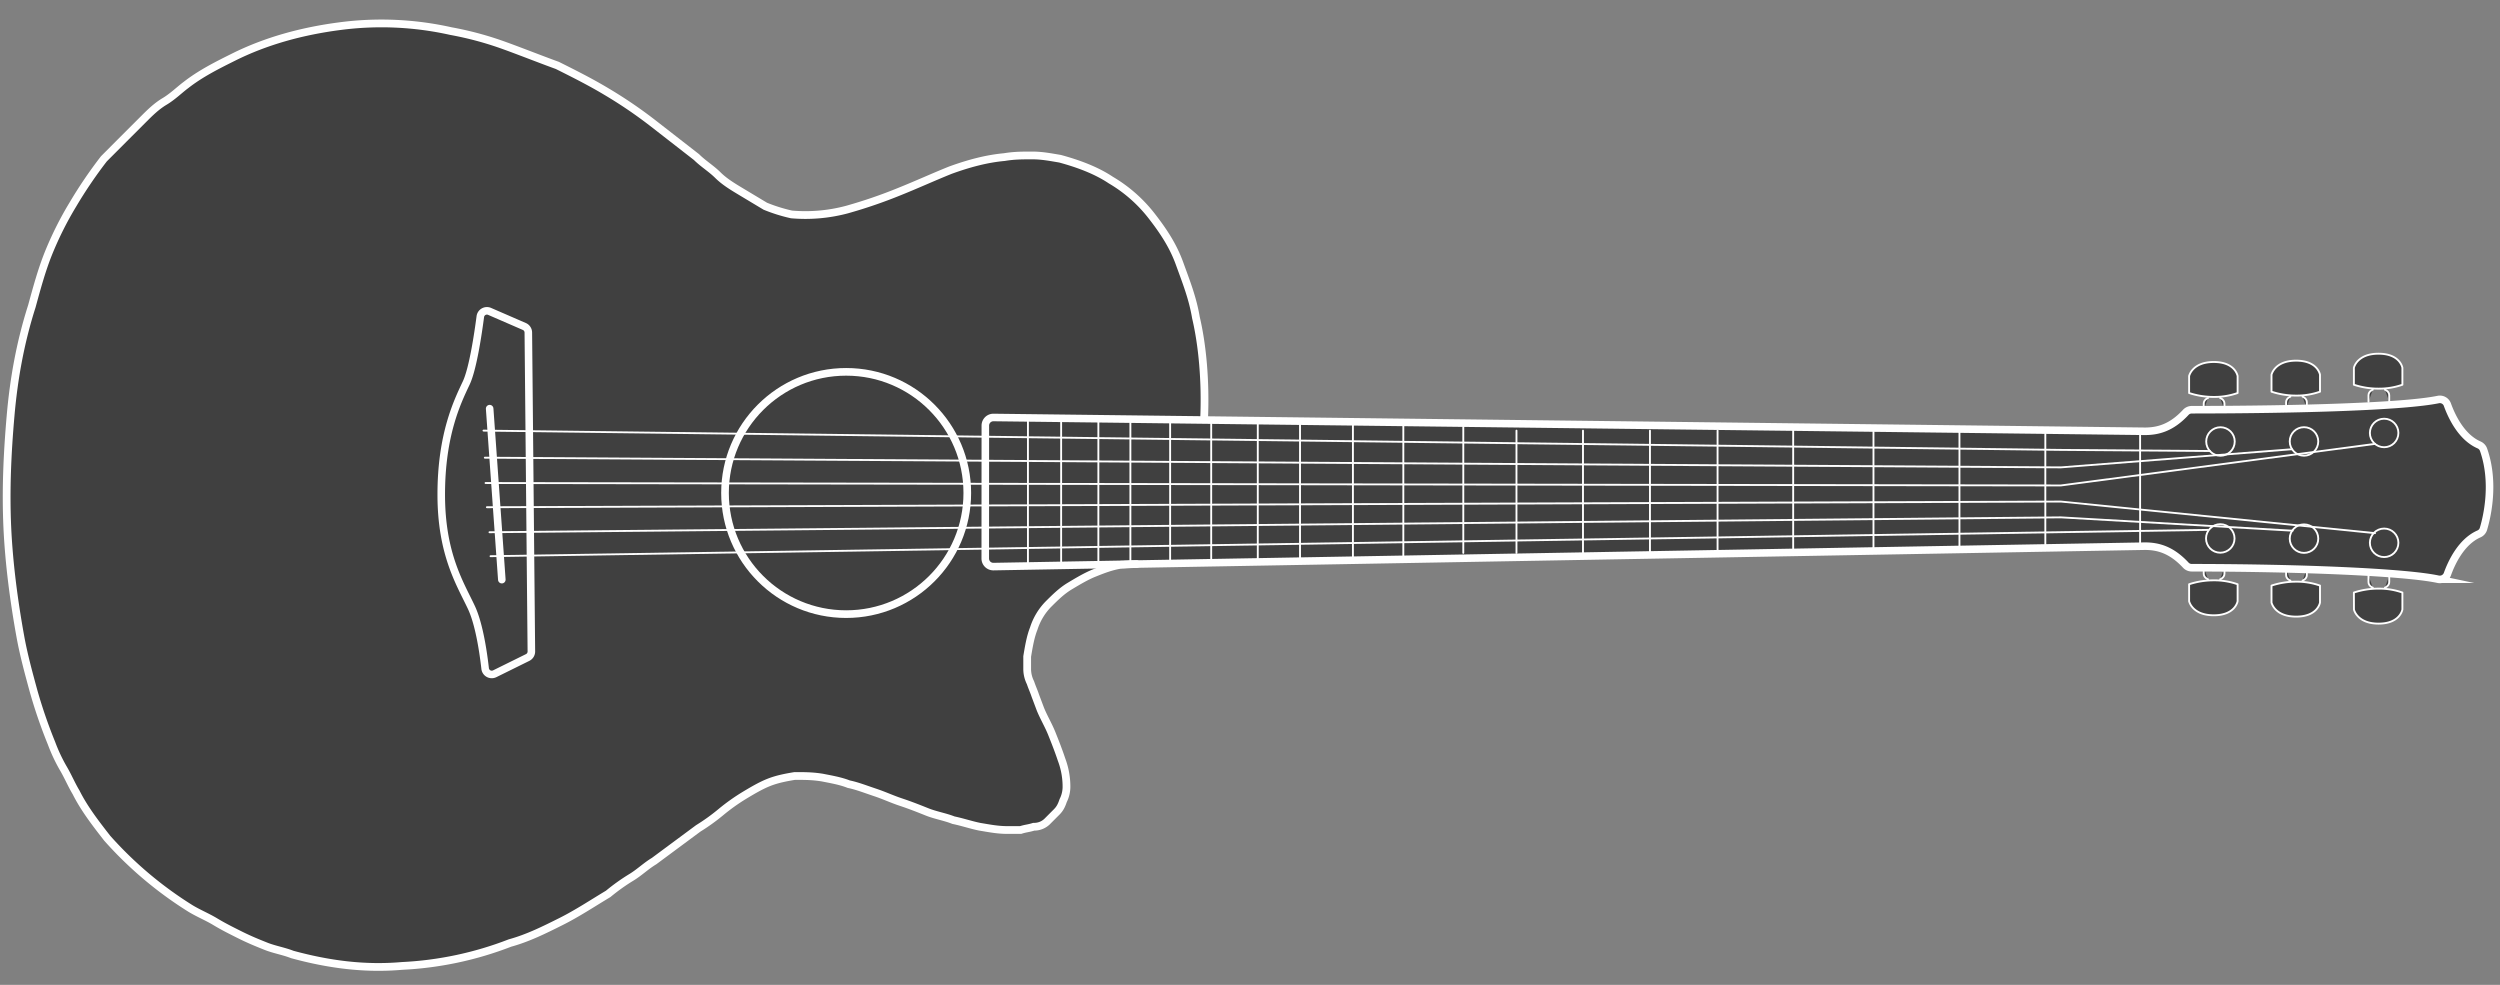 <svg xmlns="http://www.w3.org/2000/svg" viewBox="0 0 1876.11 739.1"><rect x="0" y="0" width="1876.11" height="739.1" fill="#808080" stroke="none"/><defs><style>.cls-1{opacity:0.5;}.cls-2,.cls-3,.cls-4,.cls-5,.cls-6,.cls-7{fill:none;stroke:#fff;}.cls-2,.cls-4,.cls-5{stroke-linecap:round;}.cls-2,.cls-4{stroke-linejoin:round;}.cls-2{stroke-width:5.82px;}.cls-3,.cls-5,.cls-6,.cls-7{stroke-miterlimit:10;}.cls-3{stroke-width:5.74px;}.cls-4,.cls-7{stroke-width:1.42px;}.cls-5,.cls-6{stroke-width:5.67px;}</style></defs><title>Gc_prava_6</title><g id="Vrstva_6" data-name="Vrstva 6" class="cls-1"><path d="M1802.86,288.72V276s-1.67-10.56-17.91-10.56S1766.46,276,1766.46,276v12.72a58.6,58.6,0,0,0,18.49,2.94A52.68,52.68,0,0,0,1802.86,288.72Z"/><path d="M1793,301.54v-4.9c0-3-3.23-4.2-3.23-4.2Z"/><path d="M1777.42,301.54l3.23-9.1s-3.23,1.17-3.23,4.2Z"/><path d="M1741,293.94V281.22s-1.66-10.56-17.9-10.56-18.49,10.56-18.49,10.56v12.72a58.7,58.7,0,0,0,18.49,2.93A52.82,52.82,0,0,0,1741,293.94Z"/><path d="M1715.6,306.75l3.22-9.09s-3.22,1.17-3.22,4.2Z"/><path d="M1679.2,294.94V282.22s-1.66-10.56-17.9-10.56-18.49,10.56-18.49,10.56v12.72a58.78,58.78,0,0,0,18.49,2.93A52.74,52.74,0,0,0,1679.2,294.94Z"/><path d="M1766.46,457.39S1768.71,468,1785,468s17.91-10.56,17.91-10.56V444.67a52.84,52.84,0,0,0-17.91-2.93,58.78,58.78,0,0,0-18.49,2.93Z"/><path d="M1793,431.86l-3.23,9.09s3.23-1.17,3.23-4.2Z"/><path d="M1777.42,431.86v4.89c0,3,3.23,4.2,3.23,4.2Z"/><path d="M1723.13,462.74c16.24,0,17.9-10.57,17.9-10.57V439.45a52.82,52.82,0,0,0-17.9-2.93,58.7,58.7,0,0,0-18.49,2.93v12.72S1706.89,462.74,1723.13,462.74Z"/><path d="M1661.3,461.74c16.24,0,17.9-10.57,17.9-10.57V438.45a52.74,52.74,0,0,0-17.9-2.93,58.78,58.78,0,0,0-18.49,2.93v12.72S1645.06,461.74,1661.3,461.74Z"/><path d="M1860.3,333.86c-13.4-5.86-20.68-21.79-23.69-30.14a6,6,0,0,0-6.93-3.89c-16,3.3-52.92,5.46-98.53,6.62v-4.59c0-3-3.23-4.2-3.23-4.2l3.12,8.79c-19.33.49-40.21.8-61.72.94v-4.53c0-3-3.22-4.2-3.22-4.2l3.1,8.73q-7.62.06-15.33.07l3.13-8.8s-3.23,1.17-3.23,4.2v4.6l-9,0a6.06,6.06,0,0,0-4.44,1.94c-10.7,11.53-20.73,14.24-30.75,14.24l-706.27-8.47.32-.69c1.23-28.26-1.23-55.29-6.14-76.18-2.46-14.74-7.38-27-12.29-40.54s-12.29-24.57-20.89-35.63a108.24,108.24,0,0,0-30.71-27c-11.06-7.37-24.57-12.29-38.09-16-7.37-1.23-13.51-2.46-20.88-2.46s-13.52,0-20.89,1.23c-13.52,1.23-27,4.91-40.55,9.83-12.28,4.91-25.8,11.05-38.08,16a368.89,368.89,0,0,1-39.32,13.51A120.51,120.51,0,0,1,594,160.92a121.62,121.62,0,0,1-19.66-6.14L555.9,143.72c-6.14-3.69-12.28-7.37-17.2-12.29s-11.06-8.6-16-13.51l-33.17-25.8a340.32,340.32,0,0,0-34.4-23.35c-12.29-7.37-24.58-13.51-36.86-19.65C404.78,44.2,392.5,39.29,379,34.37a249.44,249.44,0,0,0-40.54-11.06,239.24,239.24,0,0,0-83.55-3.68C226.63,23.31,199.6,30.69,175,43c-12.28,6.15-24.57,12.29-35.63,20.89-4.91,3.68-9.83,8.6-16,12.29s-11.06,8.6-16,13.51L92.71,104.4,78,119.15a336.38,336.38,0,0,0-23.34,34.4A256,256,0,0,0,36.2,190.41c-4.92,12.28-8.6,25.8-12.29,39.31-8.6,27-13.51,54.06-16,82.32s-3.69,55.29-2.46,83.55c1.23,27,4.92,55.28,9.83,82.31,2.46,13.52,6.14,27,9.83,40.55a370.94,370.94,0,0,0,13.51,39.31,124.4,124.4,0,0,0,8.6,18.43c3.69,6.14,6.15,12.29,9.83,18.43C63.23,606.91,71.83,618,80.43,629a285.87,285.87,0,0,0,62.66,52.83c6.14,3.69,12.28,6.15,18.43,9.83s11,6.14,18.43,9.83,13.51,6.14,19.65,8.6,13.52,3.69,19.66,6.14c27,7.38,54.06,11.06,82.32,8.6a258.07,258.07,0,0,0,81.09-17.2c13.51-3.68,25.8-9.83,38.08-16s23.35-13.51,35.63-20.89a149.68,149.68,0,0,1,17.2-12.28c6.15-3.69,11.06-8.6,17.21-12.29L524,621.65a148.94,148.94,0,0,0,17.2-12.29,148.82,148.82,0,0,1,17.2-12.28c6.14-3.69,12.29-7.37,18.43-9.83s12.28-3.69,19.66-4.92c7.37,0,13.51,0,20.88,1.23,6.15,1.23,13.52,2.46,19.66,4.92,6.14,1.23,12.29,3.68,19.66,6.14s12.28,4.92,19.66,7.37,13.51,4.92,19.65,7.37,13.52,3.69,19.66,6.15c6.14,1.23,13.52,3.68,19.66,4.91,7.37,1.23,13.51,2.46,20.89,2.46H766c3.68-1.23,6.14-1.23,9.82-2.46a14,14,0,0,0,9.83-3.68l7.37-7.38c2.46-2.45,3.69-4.91,4.92-8.6a23.08,23.08,0,0,0,2.46-9.82,57.31,57.31,0,0,0-3.69-20.89c-2.46-7.37-4.91-13.52-7.37-19.66s-6.14-12.29-8.6-18.43l-3.69-9.83c-1.23-3.68-2.45-6.14-3.68-9.83a23.08,23.08,0,0,1-2.46-9.82v-9.83c1.23-7.38,2.46-14.75,4.91-20.89a46.33,46.33,0,0,1,11.06-18.43c4.92-4.91,9.83-9.83,16-13.51s12.29-7.38,18.43-9.83,12.29-4.92,19.66-6.15c2.46,0,5.58-.43,12.09-.55l756.52-13.41c10,0,20,2.7,30.75,14.23a6.06,6.06,0,0,0,4.44,1.94l9,0v4.46c0,3,3.23,4.21,3.23,4.21l-3.08-8.67q7.65,0,15.22.1l-3,8.57s3.22-1.18,3.22-4.21v-4.36c15.89.13,31.44.39,46.28.76v4.6c0,3,3.22,4.21,3.22,4.21l-3.12-8.81q7.74.19,15.2.42l-3,8.39s3.23-1.18,3.23-4.21v-4.17c45.59,1.42,82.51,3.94,98.5,7.32a6.06,6.06,0,0,0,7-3.88c3-8.35,10.27-24.23,23.63-30.11a6,6,0,0,0,3.38-3.73c2.53-8.38,8.9-34.35.1-59.47A6.23,6.23,0,0,0,1860.3,333.86Z"/></g><g id="Vrstva_9" data-name="Vrstva 9"><path class="cls-2" d="M853,423.29c-6.52.12-9.64.55-12.1.55-7.37,1.23-13.51,3.69-19.66,6.15s-12.28,6.14-18.43,9.83-11.05,8.6-16,13.51a46.33,46.33,0,0,0-11.06,18.43c-2.45,6.14-3.68,13.51-4.91,20.89v9.82a23.09,23.09,0,0,0,2.46,9.83c1.23,3.69,2.45,6.15,3.68,9.83l3.69,9.83c2.46,6.14,6.14,12.29,8.6,18.43s4.91,12.29,7.37,19.66a57.31,57.31,0,0,1,3.69,20.89,23.08,23.08,0,0,1-2.46,9.82c-1.23,3.69-2.46,6.15-4.92,8.6l-7.37,7.38a14,14,0,0,1-9.83,3.68c-3.68,1.23-6.14,1.23-9.83,2.46h-9.82c-7.38,0-13.52-1.23-20.89-2.46-6.14-1.23-13.52-3.68-19.66-4.91-6.14-2.46-13.51-3.69-19.66-6.15s-12.28-4.91-19.65-7.37-12.29-4.91-19.66-7.37-13.52-4.91-19.66-6.14c-6.14-2.46-13.51-3.69-19.66-4.92-7.37-1.23-13.51-1.23-20.88-1.23-7.38,1.23-13.52,2.46-19.66,4.92s-12.29,6.14-18.43,9.83a148.82,148.82,0,0,0-17.2,12.28A148.94,148.94,0,0,1,524,621.65l-33.17,24.57c-6.15,3.69-11.06,8.6-17.21,12.29a148.59,148.59,0,0,0-17.2,12.29c-12.28,7.37-23.34,14.74-35.63,20.88s-24.57,12.29-38.08,16a258.07,258.07,0,0,1-81.09,17.2c-28.26,2.46-55.29-1.22-82.32-8.6-6.14-2.45-13.51-3.68-19.66-6.14s-12.28-4.91-19.65-8.6-12.29-6.14-18.43-9.83-12.29-6.14-18.43-9.83A285.87,285.87,0,0,1,80.43,629c-8.6-11.06-17.2-22.11-23.35-34.4-3.68-6.14-6.14-12.29-9.82-18.43a123.47,123.47,0,0,1-8.61-18.43,370.94,370.94,0,0,1-13.51-39.31c-3.69-13.52-7.37-27-9.83-40.55-4.91-27-8.6-55.29-9.83-82.31-1.23-28.26,0-55.29,2.46-83.55s7.37-55.29,16-82.32c3.69-13.51,7.37-27,12.29-39.31a257.08,257.08,0,0,1,18.43-36.86A336.38,336.38,0,0,1,78,119.15L92.71,104.4l14.75-14.74c4.91-4.91,9.83-9.83,16-13.51s11.06-8.6,16-12.29C150.46,55.26,162.74,49.12,175,43c24.57-12.28,51.6-19.65,79.86-23.34a239,239,0,0,1,83.55,3.69,248.38,248.38,0,0,1,40.54,11c13.52,4.92,25.8,9.83,39.32,14.75,12.28,6.14,24.57,12.28,36.86,19.65a340.32,340.32,0,0,1,34.4,23.35l33.17,25.8c4.91,4.91,11.06,8.6,16,13.51s11.06,8.6,17.2,12.29l18.43,11.06A121.62,121.62,0,0,0,594,160.92a120.51,120.51,0,0,0,41.77-3.69,368.89,368.89,0,0,0,39.32-13.51c12.28-4.92,25.8-11.06,38.08-16,13.52-4.92,27-8.6,40.55-9.83,7.37-1.23,13.51-1.23,20.89-1.23s13.51,1.23,20.88,2.46c13.52,3.68,27,8.6,38.09,16a108.24,108.24,0,0,1,30.71,27c8.6,11.06,16,22.11,20.89,35.63s9.83,25.8,12.29,40.54c4.91,20.89,7.37,47.92,6.14,76.18"/><circle class="cls-3" cx="634.99" cy="369.96" r="90.91"/></g><g id="struny"><line class="cls-4" x1="368.12" y1="417.39" x2="1657" y2="397.65"/><polyline class="cls-4" points="367.33 399.42 1546.56 388.25 1720.51 398.27"/><polyline class="cls-4" points="1782.29 400.1 1546.56 376.39 365.38 380.65"/><polyline class="cls-4" points="364.38 362.48 1546.56 364.31 1782.29 333.11"/><polyline class="cls-4" points="1720.07 337.12 1546.56 350.74 363.83 343.47"/><polyline class="cls-4" points="362.83 323.15 1546.56 337.63 1658.38 338.45"/><line class="cls-5" x1="367.46" y1="306.66" x2="376.59" y2="435"/><path class="cls-4" d="M1766.46,288.72a58.6,58.6,0,0,0,18.49,2.94,52.68,52.68,0,0,0,17.91-2.94V276s-1.67-10.56-17.91-10.56S1766.46,276,1766.46,276Z"/><path class="cls-4" d="M1789.75,292.44s3.23,1.17,3.23,4.2v4.9"/><path class="cls-4" d="M1780.65,292.44s-3.23,1.17-3.23,4.2v4.9"/><path class="cls-4" d="M1704.64,293.94a58.7,58.7,0,0,0,18.49,2.93,52.82,52.82,0,0,0,17.9-2.93V281.22s-1.66-10.56-17.9-10.56-18.49,10.56-18.49,10.56Z"/><path class="cls-4" d="M1727.92,297.66s3.23,1.17,3.23,4.2v4.89"/><path class="cls-4" d="M1718.82,297.66s-3.23,1.17-3.23,4.2v4.89"/><path class="cls-4" d="M1642.81,294.94a58.78,58.78,0,0,0,18.49,2.93,52.74,52.74,0,0,0,17.9-2.93V282.22s-1.66-10.56-17.9-10.56-18.49,10.56-18.49,10.56Z"/><path class="cls-4" d="M1666.09,298.66s3.23,1.17,3.23,4.2v4.89"/><path class="cls-4" d="M1657,298.66s-3.23,1.17-3.23,4.2v4.89"/><path class="cls-4" d="M1766.46,444.67a58.78,58.78,0,0,1,18.49-2.93,52.84,52.84,0,0,1,17.91,2.93v12.72S1801.19,468,1785,468s-18.49-10.56-18.49-10.56Z"/><path class="cls-4" d="M1789.75,441s3.23-1.17,3.23-4.2v-4.89"/><path class="cls-4" d="M1780.65,441s-3.23-1.17-3.23-4.2v-4.89"/><path class="cls-4" d="M1704.64,439.45a58.7,58.7,0,0,1,18.49-2.93,52.82,52.82,0,0,1,17.9,2.93v12.72s-1.66,10.57-17.9,10.57-18.49-10.57-18.49-10.57Z"/><path class="cls-4" d="M1727.92,435.74s3.23-1.18,3.23-4.21v-4.89"/><path class="cls-4" d="M1718.82,435.74s-3.23-1.18-3.23-4.21v-4.89"/><path class="cls-4" d="M1642.81,438.45a58.78,58.78,0,0,1,18.49-2.93,52.74,52.74,0,0,1,17.9,2.93v12.72s-1.66,10.57-17.9,10.57-18.49-10.57-18.49-10.57Z"/><path class="cls-4" d="M1666.09,434.74s3.23-1.18,3.23-4.21v-4.89"/><path class="cls-4" d="M1657,434.74s-3.23-1.18-3.23-4.21v-4.89"/><path class="cls-6" d="M739.38,419.13a6.07,6.07,0,0,0,6.18,6.07l864-15.33c10,0,20,2.71,30.75,14.24a6.06,6.06,0,0,0,4.44,1.94c81.68.07,159.57,3.28,184.91,8.63a6.06,6.06,0,0,0,7-3.88c3-8.35,10.27-24.23,23.63-30.11a6,6,0,0,0,3.38-3.73c2.52-8.38,8.9-34.35.1-59.47a6.23,6.23,0,0,0-3.43-3.63c-13.4-5.86-20.68-21.79-23.69-30.14a6,6,0,0,0-6.93-3.89c-25.32,5.22-103.23,7.6-184.94,7.65a6.06,6.06,0,0,0-4.44,1.94c-10.7,11.53-20.73,14.24-30.75,14.24l-864-10.36a6.07,6.07,0,0,0-6.15,6.07Z"/><path class="cls-6" d="M367.39,233.67,393.48,245a5,5,0,0,1,3,4.55l2.28,239.34A5,5,0,0,1,396,493.4l-24.74,12.22a5,5,0,0,1-7.19-3.92c-1.26-11.22-4.33-33-10.25-45.7-8.22-17.61-22.69-39.76-22.69-84.83s12.13-69.73,18.78-83.82c5-10.62,8.92-37.28,10.54-49.74A5,5,0,0,1,367.39,233.67Z"/><circle class="cls-7" cx="1789.16" cy="407.35" r="10.7"/><circle class="cls-7" cx="1729.02" cy="404.22" r="10.7"/><circle class="cls-7" cx="1789.16" cy="324.92" r="10.7"/><circle class="cls-7" cx="1729.02" cy="331.28" r="10.7"/><circle class="cls-7" cx="1666.34" cy="331.32" r="10.7"/><circle class="cls-7" cx="1666.2" cy="404.08" r="10.7"/><line class="cls-4" x1="1606.03" y1="322.68" x2="1606.03" y2="410.64"/><line class="cls-4" x1="1534.9" y1="322.68" x2="1534.9" y2="410.64"/><line class="cls-4" x1="1470.46" y1="323.16" x2="1470.46" y2="412.92"/><line class="cls-4" x1="1405.94" y1="323.16" x2="1405.94" y2="414.92"/><line class="cls-4" x1="1345.68" y1="323.16" x2="1345.68" y2="414.92"/><line class="cls-4" x1="1288.94" y1="323.16" x2="1288.94" y2="414.92"/><line class="cls-4" x1="1238.2" y1="323.16" x2="1238.2" y2="414.92"/><line class="cls-4" x1="1187.94" y1="323.16" x2="1187.94" y2="414.92"/><line class="cls-4" x1="1138.03" y1="323.16" x2="1138.03" y2="414.92"/><line class="cls-4" x1="1098.12" y1="318.16" x2="1098.12" y2="414.92"/><line class="cls-4" x1="1053.12" y1="318.16" x2="1053.12" y2="419.92"/><line class="cls-4" x1="1015.29" y1="318.16" x2="1015.29" y2="419.92"/><line class="cls-4" x1="975.59" y1="317.16" x2="975.59" y2="420.92"/><line class="cls-4" x1="943.9" y1="317.16" x2="943.9" y2="420.92"/><line class="cls-4" x1="908.94" y1="317.16" x2="908.94" y2="420.92"/><line class="cls-4" x1="878.12" y1="317.16" x2="878.12" y2="420.92"/><line class="cls-4" x1="848.29" y1="314.16" x2="848.29" y2="423.92"/><line class="cls-4" x1="824.26" y1="314.16" x2="824.26" y2="423.92"/><line class="cls-4" x1="796.33" y1="314.16" x2="796.33" y2="423.92"/><line class="cls-4" x1="771.41" y1="314.16" x2="771.41" y2="423.92"/></g></svg>